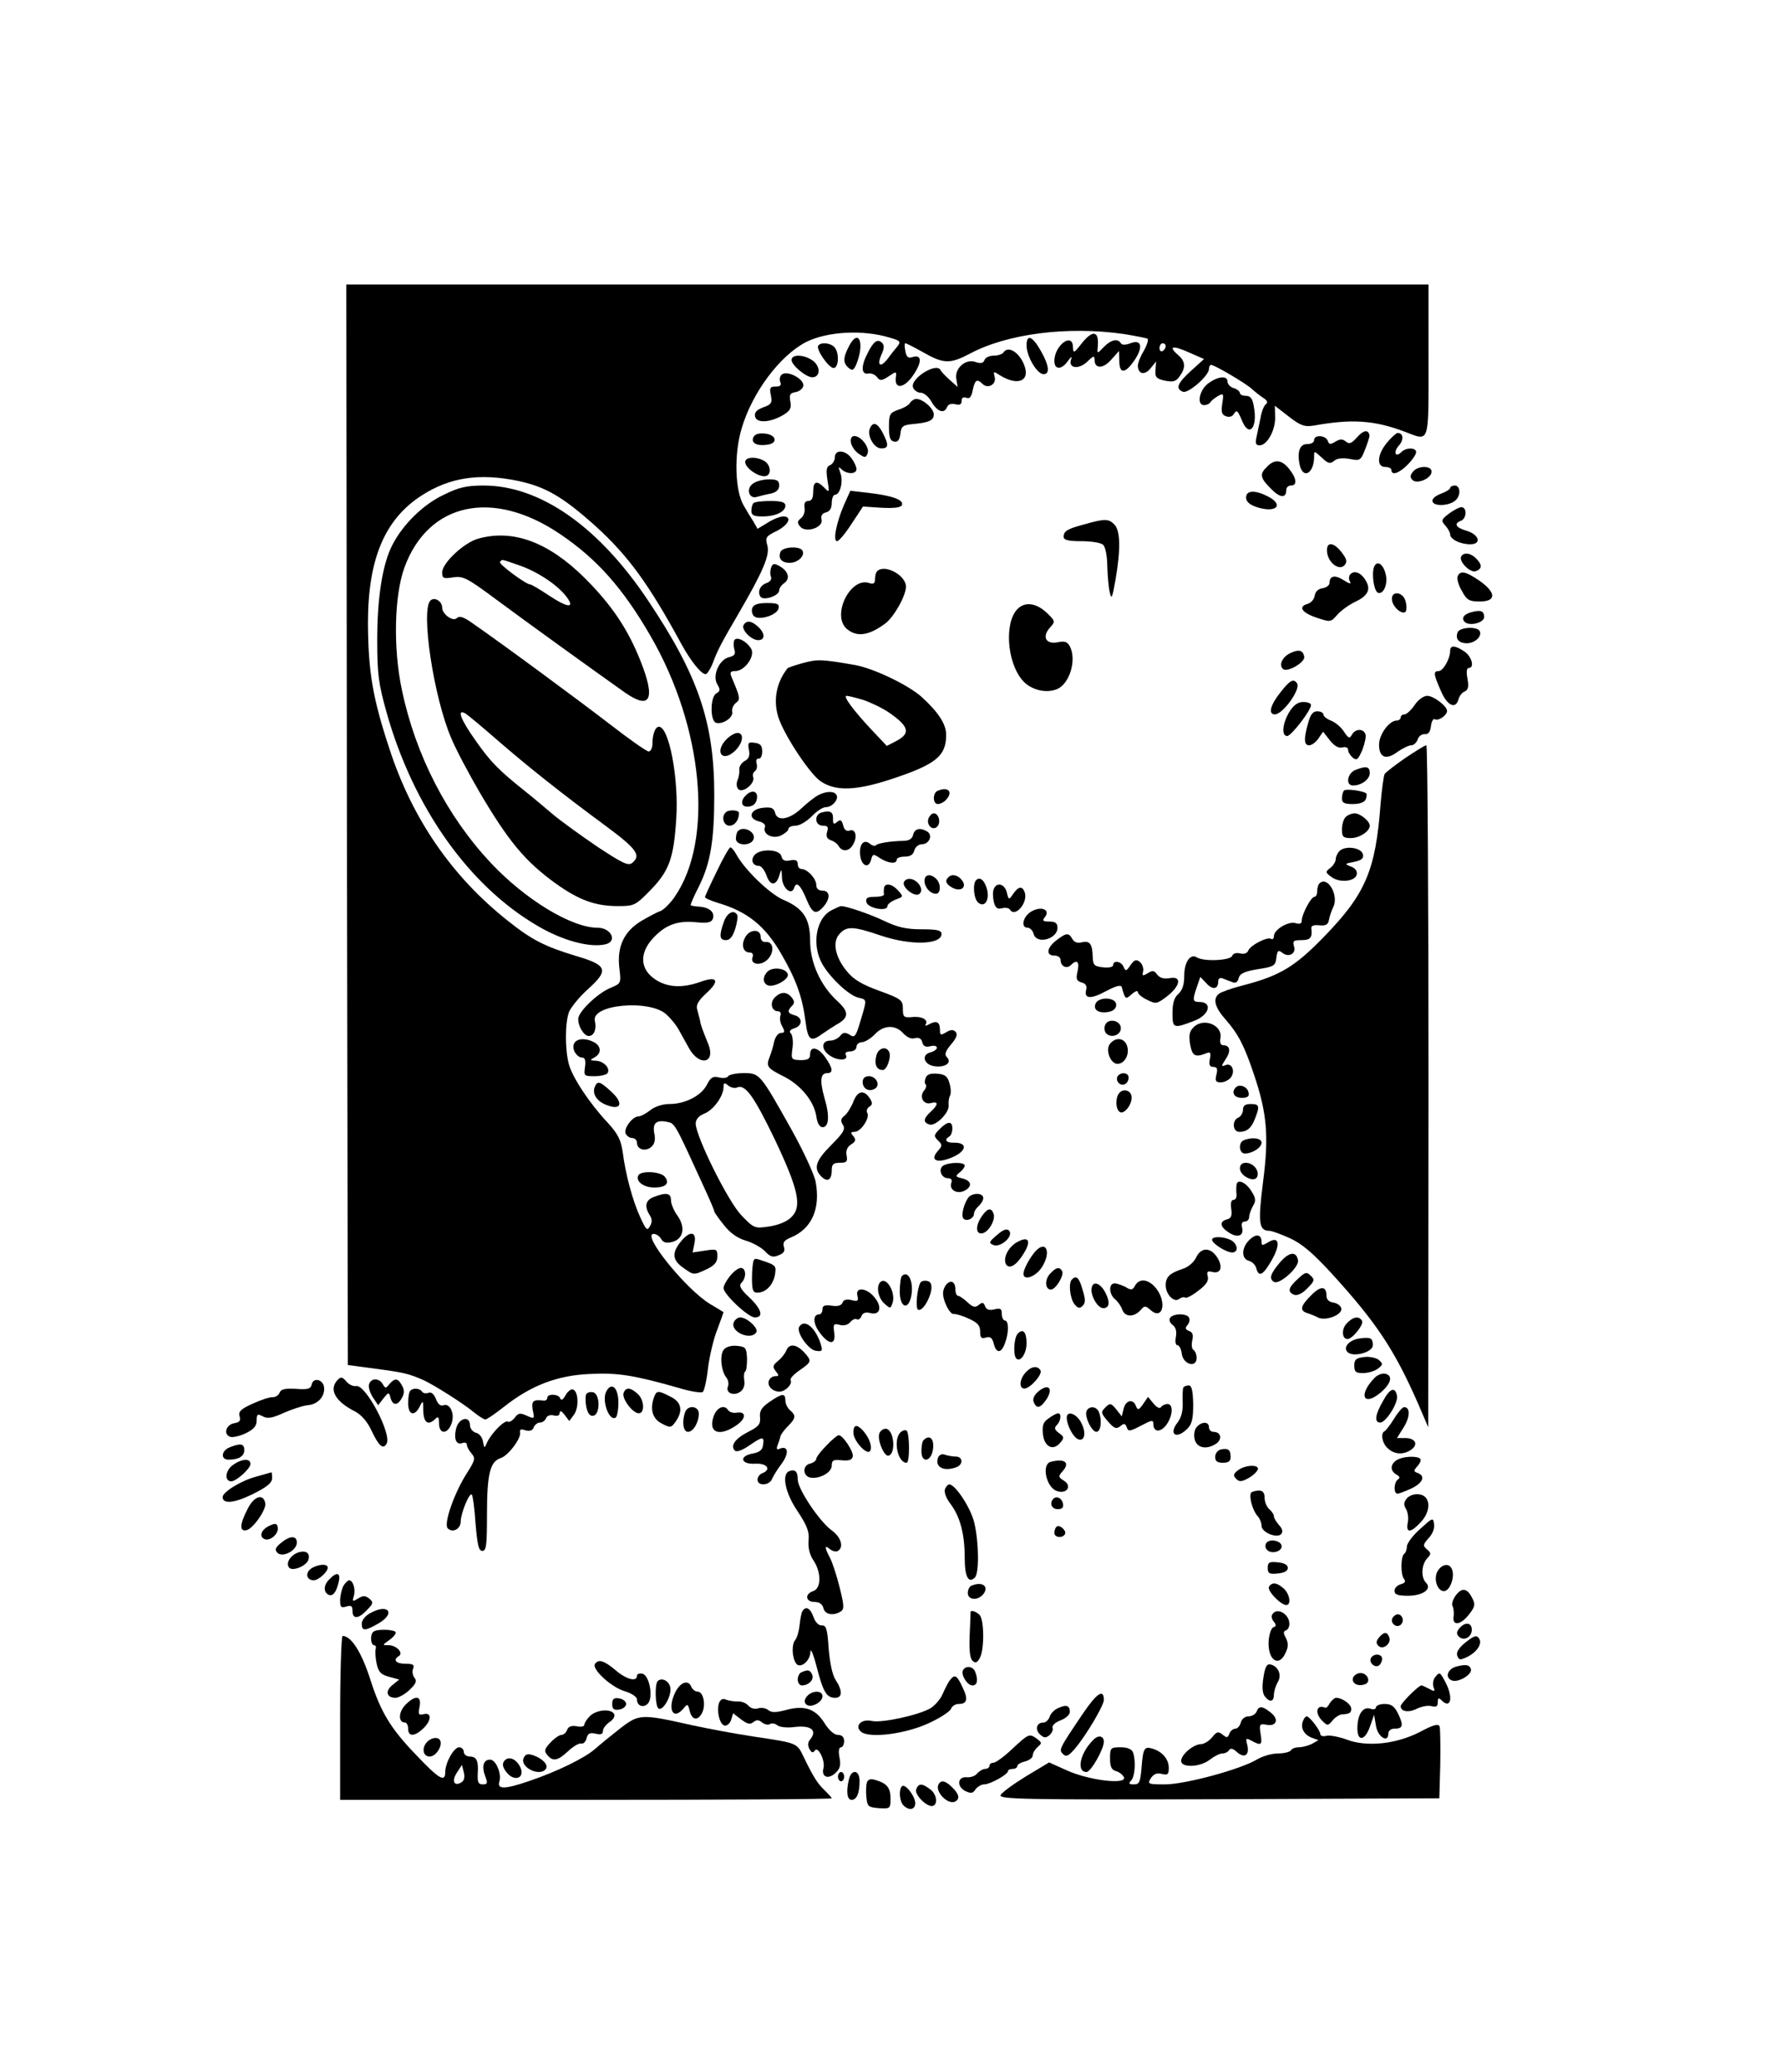 <svg xmlns="http://www.w3.org/2000/svg" version="1.0" width="768" height="893.333" viewBox="0 0 576 670"><path d="m112.2 266.7.3 174.7 9 1.2c9 1.2 10.8 1.6 15.5 3.7 3.3 1.5 12.8 7.5 16.3 10.4 1.6 1.3 3.2 2.3 3.7 2.3.4 0 3.1-1.8 6-4.1 8.6-6.8 17-10.1 27.5-10.6 9.2-.5 14.6.4 29 4.5 3.9 1.2 7.4 1.7 7.8 1.3.5-.5 1.3-4 1.7-7.9.5-3.8 1.8-9.4 3-12.3 1.1-3 2-5.5 2-5.6 0 0-1.9-1.2-4.3-2.6-7.7-4.6-22.4-22.7-18.3-22.7.8 0 1.9.7 2.4 1.6.7 1.2 1.7 1.5 3.6 1 3.6-.9 4.4-4.7 1.7-8.5-1.2-1.6-2.1-3.9-2.1-5 0-2.3-1.5-2.6-5.4-1.1-2.8 1-3.3 3-1.5 5.9.8 1.2.9 2.3.1 3.6-.9 1.6-1.2 1.3-3.1-2.8-2.5-5.4-4.8-14-5.7-21.1-.6-4-1.5-5.9-4.9-9.6-5.9-6.3-11.3-14.5-12.5-18.8-1.3-4.7-1.3-13.3 0-16.9.6-1.5 3.3-4.9 6.1-7.4 6.9-6.2 6.4-7.8-3.9-10.8-9.9-3-14.3-5.2-21.9-11.3-18.1-14.3-31-33-38.4-55.8-5.4-16.4-6.8-24.8-6.9-40.5 0-20.7 5.4-33.6 17.4-41.3 9-5.8 18.6-7.3 31.1-4.7 9 1.9 14.6 5.2 25.3 14.8 10.4 9.5 17 18.5 27.7 38.2 3 5.4 6.3 9.5 7.7 9.5.5 0 1.6-1.7 2.4-3.8 1.5-4 2.8-6.5 8.2-15.7 7.9-13.6 10.2-18.9 9.4-22-.8-2.7-.5-3.1 3-4.8 3.9-2 5.1-4.7 2.1-4.7-1 0-3.3.9-5 2l-3.3 2-1.3-2.3c-.8-1.2-2.2-3.5-3.1-5.1-2.9-4.7-3.3-16.7-.7-25.2 3.4-11.5 12.3-23.4 20.8-27.8 6.8-3.4 18.4-4.1 27.1-1.4 3.5 1 3.7 1.3 2.2 3.1-.6.7-1.9 2.3-2.9 3.7-2.4 3.1-3.6 2.2-2-1.4.9-1.9.9-3 .2-3.7-1.5-1.5-2.8-.5-4.7 3.3-2.2 4.2-2.1 7 .2 6.6.9-.2 2.2.3 2.8 1.1 1 1.3 1.5 1.3 3.8-.2 2.5-1.7 2.6-1.7 2.3.5-.4 3.9 2.9 3.3 5.8-1.1 2.8-4.2 2.6-6.6-.5-5.6-1.3.4-1.9-.1-2.2-2-.3-1.4-.3-2.5 0-2.5s2.9 1.3 5.9 3c6.5 3.7 8.6 3.7 14.9.4 12.1-6.5 31.7-9 49.8-6.4 3.7.6 7.2 1.3 7.7 1.5.4.3-.1 2-1.1 3.8-1.1 1.8-2 4-2 4.9 0 2.8 2.2 3.3 4.1.9l1.8-2.2-.2 2.7c-.2 2.4.3 2.9 3.1 3.5 2.6.5 3.5.3 4.7-1.4 2.1-2.9 1.9-4.9-.6-7-3.2-2.8-1.6-3.1 3.7-.7l4.8 2.1-4.2 3.8c-4.5 4.1-5.1 5.8-2.6 6.8 1.7.6 8.4-5.2 8.4-7.4 0-.7.3-1.3.7-1.3 1.1 0 11.3 6 13.2 7.8 1 .9 2.6 2.2 3.7 2.9 1.3.8 1.5 1.5.8 2-.6.4-1.4 2.4-1.7 4.3-.4 1.9-1 4.7-1.3 6.2-.5 2.2-.3 2.8 1 2.8 2.4 0 5.1-4.9 5-9.1l-.1-3.7 4.5 3.5c3.9 3 5.1 3.4 8.2 2.9 12.3-2.2 19.5-1.7 29.3 2 8.2 3.1 7.7 4.5 7.7-23.1V92H112l.2 174.7zM377 111.9c0 .6-.4 1.3-1 1.6-.5.3-1-.1-1-.9 0-.9.5-1.6 1-1.6.6 0 1 .4 1 .9z"/><path d="M349.7 111.2c-2.4 3.1-2.6 3.1-2.7 1-.1-4.9-6-.5-6 4.5 0 2.9 2.3 3 4.4 0 1-1.4 1.4-1.6 1-.5-1 2.9 2.4 3.4 5.2.8 2-2 2.4-2.1 2.4-.6 0 2.9 2.8 2.9 5.4-.1l2.5-2.8.1 3.2c0 4.3 1.9 4.2 4.9-.2 2.9-4.3 2.3-6.9-1.3-5.5-1.6.6-2.7.6-3.1 0-1-1.7-3.3-1.1-5.5 1.2-2.1 2.2-2.2 2.2-2 .3.6-5.6-1.5-6.1-5.3-1.3zm-75.1.7c-2 3.8-2 5.5-.1 7.1 1.2 1 1.7.7 2.6-1.6 2.6-6.8.5-11.3-2.5-5.5zm57.4-.2c0 3.5 3.4 9.3 5.5 9.3s1.8-2.8-.8-7.4c-2.8-5-4.7-5.7-4.7-1.9zm-67.4.1c-.7 1.2 3.4 7.2 5 7.2 1.7 0 1.9-5.1.2-6.8-1.4-1.4-4.4-1.6-5.2-.4zm59.9 2.2c-.3.5-1.7 1-3.1 1-1.4 0-2.7.6-3 1.4-.4 1.1-1.2 1.2-2.8.7-3.2-1.3-7 2-6.3 5.5l.4 2.5-2.6-2.3c-1.4-1.3-2.7-2.6-2.9-3.1-1.3-2.7-10 2.8-8.9 5.6.4 1 1.5 1.7 2.5 1.7s2.6 1.3 3.5 3c1.9 3.2 4.1 3.9 5 1.6.4-.9 1.4-1.2 2.6-.9 1.5.4 2.1.1 2.1-1.1 0-1 .6-1.3 1.5-1 1.1.5 1.7-.3 2.1-2.5.7-3.3 1.4-3.7 3.1-2 1.8 1.8 4.6.2 4-2.2-.5-1.9-.4-1.9 1.6-.6 5.4 3.4 9.6 2.2 8.2-2.5-1.4-4.6-5.4-7.3-7-4.8zm-68.5 2.4c0 1.7 4.7 5.6 6.7 5.6 2.5 0 2.8-3.2.4-5.2-2.8-2.2-7.1-2.4-7.1-.4zm-3 4.6c-.7.4-1 1.5-.7 2.4.5 1.2.1 1.6-1.5 1.6-1.7 0-2 .4-1.5 2.8s.2 3-2.4 3.9c-2.2.8-3 1.7-2.7 3 .5 2.2 4.8 2 9.1-.5 2.3-1.4 2.7-2.2 2.3-4.4-.4-2.2-.1-2.7 1.7-3 1.2-.2 2.3-1.1 2.5-2 .4-2.1-4.8-5-6.8-3.8zm137.6 3.1c-2.8 2.2-3.6 6.9-1.2 6.9.8 0 1.8-.4 2.1-1 .3-.5 1.5-1.4 2.5-2 1.7-.9 1.8-.7 1.3 2.5-.4 2.7-.2 3.6 1.2 4.1 1 .4 2.1.1 2.5-.7 1-1.5 1.2-1.4 2.8 2.4 2.3 5.3 5 1.8 3.7-4.9-.4-2.5-1.1-3.4-2.5-3.4-1.1 0-2-.4-2-.9s-.9-1.3-2-1.6c-1.1-.3-2-1.3-2-2.1 0-2.1-3.3-1.7-6.4.7zm-96.3 6.2c-.4.7-2.1 1.7-3.8 2.2-2.7 1-3 1.4-3 5.5 0 3.4.4 4.6 1.7 4.8 1.2.2 1.7-.5 2-2.5.2-2.3.8-2.8 3.3-3.1 5.9-.5 7.5-1.2 7.5-3.2 0-1.9-3.5-5-5.7-5-.6 0-1.6.6-2 1.3zm-13 8.3c-.9 2.4 1.4 6.4 3.7 6.4 2.4 0 2.5-1.1.5-5-1.7-3.3-3.2-3.8-4.2-1.4zm157.6 2.8c-1.8 2-2.5 2.3-3.6 1.4-1.1-.9-1.9-.9-3.4 0-1.6 1-2.1 1-2.5-.3-.7-1.8-4.4-2-4.4-.2 0 .8-1 1.3-2.2 1.3-2.5-.1-3.4 2.7-2.4 7 1.2 4.5 4.6 2.3 4.6-2.9 0-2 0-2 2.5.3 2 1.9 2.7 2.1 4 1 .9-.8 2.7-1 5-.6 3.3.7 3.6.5 5-3.1.8-2.1 1.5-4.1 1.4-4.6-.4-1.9-2-1.6-4 .7zm-195.3.1c-.7 1.8 1.2 2.8 4.6 2.3 3.5-.5 2.9-3.2-.8-3.6-2.2-.2-3.3.2-3.8 1.3zm205 1.6c-3.2 3.8-3.5 7.9-.6 7.9 1.1 0 2 .4 2 1 0 1.9 2.6 1 5.3-1.8 1.5-1.5 2.7-3.3 2.7-4 0-1.5-3.2-1.6-4.8 0-1.9 1.9-2.7 0-.8-2.1 1.7-1.9 1.5-4.1-.4-4.1-.4 0-2 1.4-3.4 3.1zm-173.4 0c.2 1.2 1.3 2.8 2.5 3.6 2 1.4 2.3 1.4 2.9-.1.7-1.9-2.1-5.6-4.3-5.6-.9 0-1.3.8-1.1 2.1zm-5.2 4.8c0 1-.7 2.1-1.5 2.5-1.2.4-1.4 1.5-.9 4.8.7 4.1.6 4.2-1 2.5-2.5-2.5-3.6-2.1-3.6 1.3 0 2.1-.5 3-1.6 3-1 0-1.4.7-1.2 2.2.2 1.3-.3 2.8-1.2 3.4-1.2 1-1.2 1.5-.2 2.7 1.9 2.2 7.6.2 6.9-2.3-.3-1.2.2-2 1.4-2.3 1.3-.3 1.9-1.4 1.9-3.1 0-1.4.5-2.6 1-2.6 1.7 0 2.8-4.3 1.8-7-.7-2-.7-2.3.3-1.3 1.7 1.7 4.9 1.7 4.9 0 0-.7-.7-2.3-1.6-3.5-1.9-2.7-5.4-3-5.4-.3zm-29 1.5c0 1.8 3.8 4.6 6.2 4.6 2.4 0 2.3-3.6-.1-5-2.8-1.5-6.1-1.2-6.1.4zm168.8 1.5c-2.5 2.4-2.3 3.6 1.2 7.1 3 3.1 5 3.2 5 .4 0-.8.7-1.4 1.5-1.4 2.1 0 1.9-2.3-.6-5.4-2.4-3-4.7-3.2-7.1-.7zm47.2 1.6c-1 1.2-1 1.9-.2 2.7 1.5 1.5 6.2-.5 6.2-2.7 0-2-4.4-2-6 0zm-213.5 3.9c-2.3 1.6-1.3 5 1.2 4.3 1-.3 3-.8 4.6-1.1 1.8-.4 2.7-1.3 2.7-2.6 0-1.6-.7-2-3.3-2-1.8 0-4.2.6-5.2 1.4zm-100.2 3.7c-6.5 3.1-13 9.5-16.4 16.1-3.2 6.2-4.9 17-4.9 30.7 0 11.1.4 14.1 3 23.4 8.6 30.6 26.5 56 48.7 69 8.2 4.9 17.3 7.3 22.3 6 3.7-1 1.6-5.3-2.7-5.3-8.4 0-23.3-9-34.5-20.9-14.2-15.1-24.4-34.9-28.8-55.9-2.9-13.5-2.5-30.6.8-39.7 7.7-21 28.5-25.5 50.2-10.9 11.9 8 20.4 17.5 29.3 32.9 17.2 29.6 20.6 66.1 7.9 84.5-1.5 2.2-3.6 4.2-4.6 4.6-1 .3-3.8 1.8-6.2 3.2-5.6 3.4-7.9 8.3-7.1 15.2.6 5 .6 5-3 6.5-4.2 1.8-10.3 7.7-10.3 10 0 2.5 1.9 5.5 3.4 5.5 1.7 0 2.6-2.2 2-4.8-1.5-5.4 17.8-7.2 23.2-2.1 1.4 1.3 3 3.3 3.7 4.5.7 1.2 2.2 4 3.5 6.3 3.3 6 8.7 5 6.3-1.2-1.9-4.7-2.5-6.2-2.7-7.7-.2-.8-.6-2.4-.9-3.5-.5-1.5.3-2.9 3-5.4 4.4-4 3.5-5.6-2-3.6-5.9 2.1-10.7 1.8-14.6-.8-4.8-3.2-5.2-8.2-1-13 4-4.5 8-6.1 14.1-5.5 3.7.4 5 .1 5.5-1 .8-2.1-.9-3.7-4.1-4-1.5-.1-2.9-.3-3-.5-.2-.1 1-2.9 2.7-6.2 3.7-7.5 4.9-14.8 4.9-29.5 0-23.4-5.2-38.6-21.4-62.8-16-24-35-37.2-53.2-37.2-5.6 0-8.1.6-13.1 3.1zm325.7-2.3c0 .4-1.4 1.3-3.1 1.9-1.8.7-2.9 1.7-2.6 2.5.5 1.6 5.3 1.4 7.3-.3 1.9-1.5 1.8-4.9-.1-4.9-.8 0-1.5.4-1.5.8zm-196.1 5.6c-2.4 5.6-3.6 11.6-2.2 11.6.6 0 2.7-2.5 4.7-5.6l3.7-5.6 6.1.4c4.2.2 6.2-.1 6.5-.9.6-1.7-3.1-3-10.6-3.9l-6.1-.7-2.1 4.7zm130.1-2.5c0 1.3 1.1 2.3 3.5 3.1 6.2 2 9-.7 3.5-3.5-4.1-2.1-7-2-7 .4zm-159.3 1.8c-.4.3-.7 1.5-.7 2.5 0 1.4.8 1.8 3.6 1.8 4.2 0 7.4-1.5 7.4-3.5 0-1.1-1.3-1.5-4.8-1.5-2.7 0-5.2.3-5.5.7zm224.9 3.4c-2.5 1.9-2.6 2.3-1.2 3.8.9 1 1.6 2.3 1.6 2.9 0 1.6 3.3 3.2 6.5 3.2 3.8 0 2.9-3.2-1.3-4.4-3.4-1-4.1-2.3-1.7-3.2 1.9-.8 2-4.4.1-4.4-.7 0-2.5 1-4 2.1zm-117.7 3.4c-5.7 1.5-6.9 2.2-6.9 4.1 0 1 1.4 1.4 5.8 1.4 3.2 0 6.3.5 7 1.2.7.7 1.3 3.7 1.3 6.7.1 3.1.4 6.9.8 8.6.6 2.6.8 1.9 1.9-4.2 1.7-9.9 1.5-15.8-.4-17.7-1.8-1.9-3.2-1.9-9.5-.1z"/><path d="M154.6 174.2c-4.6 1.3-11.6 7.9-11.6 10.9 0 1.9.4 2.1 3.5 1.6 3.2-.5 4.5.1 13.9 7.1 9.7 7.2 31.2 22.7 41.8 30.2 8.2 5.7 9.9 2.1 4.9-10.4-4.1-10.3-9.3-18-18-26.7-11.7-11.6-23.2-15.9-34.5-12.7zm13 8.5c5.8 1.9 12.4 6.2 15.4 10 3.2 4.1.8 4-5.4-.1-3-2-5.7-3.6-6.1-3.6-1.4 0-10.4-6.7-9.8-7.3.8-.9.1-1 5.9 1zm261.6-4.1c.4 3.5 4 6.1 5.7 4.1.9-1.1.6-2-1-4.1-2.7-3.5-5.1-3.5-4.7 0zm-176.8-.1c-.8 2.1.4 3.5 3 3.5 2.7 0 5.1-2.4 4.1-4-.9-1.5-6.5-1.2-7.1.5zm220.2 1.4c-1 1.5 2.9 5.5 4.7 4.8 2.1-.8 2.1-2.1.1-4.1-1.7-1.8-4-2.1-4.8-.7zm-223.2 3.6c-.3.8-.4 2.2-.1 2.9.4.9-.2 1.7-1.3 2.1-2.1.7-3.1 2.7-2.1 4.4.9 1.5 6.1-.2 6.1-2 0-.7.7-1.7 1.7-2.4 2-1.5 1.2-3.9-1.7-5.5-1.6-.9-2.1-.8-2.6.5zm195-.2c-.9 2.4 0 8 1.3 8.4 1.8.6 3.3-3.1 2.4-6.2-.8-3.2-2.8-4.4-3.7-2.2zm-160.7 1.4c-.4.3-.7 1.5-.7 2.5 0 1.5-.5 1.8-2 1.3-6-1.9-12.1 10.4-7.2 14.8 3.2 2.8 7.1 2.3 12.4-1.6 2.9-2.1 6.8-9.1 6.8-12 0-3.7-6.9-7.4-9.3-5zm152.8 1.3c-.3.5-.3 1.6.2 2.2.4.7-.5.5-2-.5-2.9-1.9-4.7-1.6-4.7.8 0 .7-1 1.5-2.2 1.7-1.5.2-2.4 1.1-2.6 2.4-.2 1.2-1.2 2.4-2.4 2.7-3.1.9-1.7 2.9 3.2 4.5 4.2 1.4 4.4 1.4 6.4-.9 1.2-1.4 3.7-3.2 5.7-4.2 4.5-2.1 5.4-4.2 3.4-7.3-1.6-2.5-3.9-3.1-5-1.4zm34.9.4c-.3.7.3 2.9 1.4 4.7 1.6 3 2.4 3.4 5.8 3.4 5.4 0 5.3-2.9-.1-6.7-4.5-3.1-6.3-3.4-7.1-1.4zm-21.2 7.7c.3 2.3 3.3 4.8 4.4 3.7.3-.4.4-1.9 0-3.3-.8-3.3-4.9-3.6-4.4-.4zm-311 .1c-3.2 3.2 1.1 31.4 6.7 44.4 1.6 3.9 5.8 11.7 9.1 17.4 9.4 16 14.8 22.5 24.6 29.6 7.5 5.4 12.9 7.4 20.2 7.4 5.4 0 5.7-.2 10.7-5.3 5.9-6.1 7.4-10.2 8.2-22.8.9-12.9-2.3-29.9-5.6-29.9-1.2 0-2.1 2.5-2.1 5.6 0 1.3-.6 2.4-1.2 2.4-.7 0-6.5-4.1-12.8-9-9.9-7.6-34.1-25.5-44.8-32.9-2.5-1.7-3.7-2-4.5-1.2-1.2 1.2-4.7-1.3-4.7-3.4 0-2.1-2.5-3.6-3.8-2.3zm21.5 45c9.9 8.6 21.1 17.5 35.5 28.1 9.7 7.2 11.2 9.3 8.3 11.7-1.3 1.1-3.1.2-11.3-5.2-5.3-3.6-11.8-8.3-14.3-10.4-2.5-2.1-6.5-5.5-8.9-7.4-8.9-7.1-11.3-9.6-16.1-16.4-4.9-6.9-6.3-10.5-3.4-8.9.8.5 5.4 4.3 10.2 8.5zm82.6-42.6c-.3.8-.1 2 .5 2.6 1.6 1.6 7.6-.3 8-2.5.3-1.4-.4-1.7-3.8-1.7-2.8 0-4.3.5-4.7 1.6zm85.8.3c-4.3 4.3-3.5 17.1 1.5 23 2.6 3.1 7.4 4.4 11.1 3 4.2-1.6 6.6-9.5 4.3-13.9-.8-1.5-1.7-1.8-4-1.3-3.8.7-5.1-1.8-2.4-4.8 1.7-1.9 1.7-2-.7-4.4-3.5-3.5-7.3-4.1-9.8-1.6zm147.4.9c-2.9.6-4.1 2-2.8 3.3 1.5 1.5 6.3.3 6.3-1.6 0-1.8-1-2.3-3.5-1.7zm-236 4.3c-.9 1.4 2.4 4.9 4.7 4.9 2.3 0 2.3-2.2 0-4.3-2.1-2-3.8-2.2-4.7-.6zm230.9 2.4c-.8 2.1.4 3.5 3 3.5 2.7 0 5.1-2.4 4.1-4-.9-1.5-6.5-1.2-7.1.5zM237.5 207c-.3.6-.3 1.9 0 3 .5 1.5 0 2.1-1.7 2.5-3.3.8-5.5 6.1-3.8 8.8 1 1.7.9 2.2-.3 2.9-2 1-2.1 8.7-.2 9.5 2.1.7 5.7-1.6 5.3-3.5-.2-.9.3-2.2 1.2-2.9 1.5-1.2 1.5-1.5-1.5-8.6-.5-1.3-.2-1.7 1.3-1.7 3 0 6.4-4.7 5.2-7.1-1.4-2.5-4.7-4.2-5.5-2.9zm231.5 3.5c0 2.5-2.3 6.5-3.7 6.5-1.8 0-1.7 1 .7 6.4 2 4.8 4.8 6.1 5.7 2.7.3-1.1 1.2-2.2 2-2.5 1.1-.5 1.4-1.5.9-4.1-.4-2.2-.3-3.5.4-3.5 2 0 1-3.8-1.5-5.4-3-2-4.5-2-4.5-.1zm-51.7.7c-2.5 1.2-3.8 3.7-2.4 5.1 1.3 1.3 7.3-2.1 6.9-4-.4-2.1-1.8-2.4-4.5-1.1zm-157.6 3.2c-2.6.7-4.9 1.5-5 1.7-3.8 4.8-4.8 10.9-2.7 16.6 2.3 6.1 10.2 17.9 13.5 20 4.8 3.2 11.3 3 22.6-.7 14.6-4.8 17.9-7.5 17.9-14.4 0-3.5-2.6-7.4-8-12.3-4.4-3.9-15.7-9.3-21.7-10.3-10.5-1.8-11.8-1.9-16.6-.6zm19.4 11.9c2.4.8 6.2 2.6 8.4 4.1 6.5 4.5 7.1 6.7 2.4 9.2l-3.1 1.6-5-5.3c-5.8-6.2-9.3-10.9-8-10.9.5 0 2.9.6 5.3 1.3zm135-2.4c-3.3 4.1-4 7.1-1.8 7.1 2.6 0 8.4-8.1 7.2-10-1.1-1.7-2.3-1.1-5.4 2.9zm43.4 4.1c-1.1 1.6-2.6 3-3.2 3-.7 0-1.3.4-1.3 1 0 .5-.6 1-1.3 1-2.4 0-5.7 4.5-5.7 7.8 0 4.2 2.3 5.1 6 2.3 1.6-1.1 3.6-2.1 4.4-2.1.8 0 1.7-.8 2.1-1.9.3-1 1.3-1.8 2.3-1.7 1.2.1 1.8-.8 2-2.7.2-1.5.8-2.5 1.3-2.1 1.1.6 3.9-1.3 3.9-2.7 0-1.6-4.4-4.9-6.4-4.9-1.2 0-3 1.3-4.1 3zm-40.5 2.2c-2.3 3.8-2.6 7.8-.7 7.8 1.3 0 7.7-8.3 7.7-10 0-.6-1.1-1-2.5-1-1.8 0-3.1 1-4.5 3.2zm6.1 3.5c-1.5 5.2-1.4 7.3.3 7.3.8 0 2.2-1 3-2.2l1.5-2.2 2.2 2.8c1.4 1.8 2.8 2.6 4 2.3 1.1-.3 1.9 0 1.9.8 0 .7.7 1.8 1.5 2.5 1.3 1 1.7.7 3.1-2.5.8-2.1 1.3-4.4 1-5.1-.7-1.9-3.3-1.8-4.4.2-.7 1.3-1.1 1.2-2.6-1.1-.9-1.4-2.8-3-4.2-3.5-1.3-.5-2.4-1.4-2.4-2 0-.5-.9-1-2-1-1.4 0-2.2 1.1-2.9 3.7zM235 239c-4 4-1.5 7.7 2.6 3.9 2.7-2.5 3.2-5.9.9-5.9-.8 0-2.4.9-3.5 2zm7.2 3.4c.4 1.9 0 3-1.4 3.7-1 .6-1.8 1.8-1.7 2.7.1.9-.1 2.5-.6 3.5-.4 1.1-.3 2.3.3 2.9 1.4 1.4 5.5-1.9 4.8-3.9-.3-.7 0-1.5.5-1.9.6-.3.9-1.5.6-2.5-.3-1 0-1.7.7-1.6.6.1 1.1-.9 1.1-2.3 0-1.9-.6-2.6-2.4-2.8-2.1-.3-2.3-.1-1.9 2.2zm212.3 2.7c-3.3 2.3-6.3 4.6-6.7 5.2-.3.6-.9 4.9-1.3 9.6-1.6 21.5-4.8 29.1-18.2 42.9-9.5 9.8-14.3 12.7-26.2 15.8-3.6.9-7.2 2.2-7.8 2.7-2.2 1.6-1.4 4.5 2.1 8.4 4.1 4.7 6 8.4 9.1 17.6 4.3 12.7 4.9 20.1 3 34.8-1.7 13.4-1.4 15.9 2.1 15.9.7 0 3.7 1.1 6.6 2.4 3.9 1.8 7.4 4.8 13.3 11.2 14.6 16 20.4 24.7 28.1 42.2l3.3 7.7.1-110.3c0-60.6-.3-110.2-.7-110.2-.5 0-3.5 1.9-6.8 4.1zm-16.2 3.9c-2.6 1.1-3.2 5-.7 5 2.7 0 5.4-2 5.4-4 0-2.2-1.2-2.4-4.7-1zm-135 6.7c-1.7.6-1.7 4.3 0 4.3.7 0 1.8-.5 2.5-1.2 2.6-2.6 1-4.6-2.5-3.1z"/><path d="M434.7 255.6c-.4.4-.7 1.6-.7 2.6 0 1.4.8 1.8 3.5 1.8 2.3 0 3.8-.6 4.2-1.5.3-.9.4-1.7.2-1.9-.9-.9-6.6-1.6-7.2-1zm-193.5 1.6c-2 2-1.4 4 1.1 3.6 1.4-.2 2.3-1.1 2.5-2.6.4-2.4-1.6-3-3.6-1zm23.3 0c-1.1.6-3.4 2.4-5.2 4.1-3.9 3.7-7.9 4.4-8.6 1.6-.4-1.6-1.2-2-3.9-1.7-4.1.4-5.2 3.4-1.4 4.4 1.4.3 2.3 1.1 2 1.8-.9 2.3 2.4 4 5.1 2.8 1.4-.7 2.5-1.6 2.5-2.2 0-.5 1-1 2.3-1 1.3 0 3.6-1.4 5.2-3 1.6-1.7 3.6-3 4.6-3 2.1 0 4.3-2.6 3.4-4-.8-1.3-3.4-1.2-6 .2zm-29.8 5.5c-1.5 1.4-.7 4.3 1.2 4.3 1.7 0 3.1-1.8 3.1-4.1 0-1-3.3-1.2-4.3-.2z"/><path d="M265.8 262.7c-2.6.7-2.3 4.3.3 4.3 1.6 0 1.9.4 1.4 2-.4 1.4-.1 2.2 1.2 2.7 1 .3 2.2 1.2 2.6 2 1.2 1.9 3.5 1.6 4.7-.8 1.4-2.5.6-5.1-1.3-4.3-.9.3-1.7-.3-2-1.7-.5-1.8-.9-2-2-1.1-1.1.9-1.3.7-1.3-1 .1-2.3-.9-2.8-3.6-2.1zm34.5 1.9c-.8 2.1 1.3 4.2 2.8 2.7 1.3-1.3.5-4.3-1.1-4.3-.6 0-1.3.7-1.7 1.6zm134.9-.4c-.7.7-1.2 2.5-1.2 4 0 2.4.4 2.8 2.9 2.8 2.8 0 6.1-2.2 6.1-4 0-1.5-3.1-4-4.9-4-.9 0-2.2.5-2.9 1.2zm-196.5 4.5c-.4.3-.7 1.5-.7 2.5 0 2.3 4.8 2.5 5.7.2.9-2.3-3.2-4.5-5-2.7zm56.6 1.3c-.3 1.3-1.4 1.9-3.2 1.9-4.1.1-8 .7-8.8 1.4-.3.4-1.2.2-2-.5-2-1.6-3.5.3-3.1 3.8.4 3.4 2.7 4.4 3.5 1.5.5-2 .7-2.1 2.9-.6 2.7 1.7 5.4 2 5.4.5 0-.6 1.2-1 2.6-1 1.7 0 2.8-.6 3.1-2 .3-1.1 1.4-2 2.4-2 2.4 0 3.7-2.9 1.8-4.1-2.3-1.4-4.1-1-4.6 1.1zm-63.5 11.8c-2.1 4.3-3.8 8-3.8 8.3 0 .3 1.9 1.2 4.3 1.9 9.4 2.8 15.1 7.3 20.4 16.5 4.8 8.3 6.8 13.9 7.8 21.7.8 6.3 1.7 6.9 5.6 4 1.3-.9 3.3-2.2 4.3-2.8 4.2-2.3 4.3-4.1.5-7.6-5.5-5-8.9-12.5-8.9-19.6 0-7.2-2.2-10.5-8.8-13.3-4.3-1.9-12.3-9.6-15-14.5-.7-1.3-1.6-2.4-2-2.4-.4.1-2.4 3.6-4.4 7.8zm201.4-6.6c-.6.6-1.2 1.8-1.2 2.6s-.8 2.1-1.7 2.8c-1.7 1.3-1.7 1.5.2 2.9 2.6 2.1 7.9 1.6 8.3-.8.2-1-.5-2-1.9-2.5-2.1-.8-2.1-.9 1-1.5 2.4-.5 3.2-1.1 2.9-2.4-.4-2.2-5.7-3-7.6-1.1z"/><path d="M244 276.5c-1.3 1.6-.6 3.5 1.5 3.5.7 0 1.8 1.4 2.4 3.1 1.2 3.5 3.2 3.4 4.2-.2.6-2.1.7-2 .8.9.1 3.3 3 5.9 3.9 3.4.7-2.3 2-1.2 3.9 3.3 2 4.9 3.1 5.5 5.6 2.7 2.3-2.6 2.2-5.2-.3-5.2-1.3 0-2-.7-2-1.8 0-2.1-2.9-5.2-4.8-5.2-.7 0-1.2-.7-1.2-1.6 0-1.2-.7-1.5-2.4-1.2-1.8.4-2.6 0-2.9-1.4-.6-2.2-6.8-2.5-8.7-.3zm55 8.3c0 2.1 1.8 4.2 3.7 4.2 1.6 0 1.7-3.2.1-4.8-1.8-1.8-3.8-1.5-3.8.6zm7.7-1.1c-1.2 1.1-.8 2.2 1.4 3.4 2.8 1.4 4.8-.3 2.9-2.6-1.3-1.6-3.2-2-4.3-.8zm-14.3 1.4c-1 1.7 3.6 5.3 5 3.9.7-.7.7-1.6 0-2.8-1.4-2.1-4-2.7-5-1.1zm23.3-.5c-1.2 1.2-.8 6.1.7 7.3 2.1 1.7 3.7-.9 2.8-4.4-.8-2.9-2.3-4.1-3.5-2.9zm111 1.1c-.4.3-.7 1.5-.7 2.5s-.4 1.8-.9 1.8c-1.1 0-4.1 5.7-4.1 7.7 0 1-.6 1.2-2 .8-2.3-.7-7 2.1-7 4.2 0 .8-.4 1.2-.9.9-1.2-.8-6.8 2.1-7.4 3.8-.4.9-1.4 1.2-2.6.9-1.3-.3-2.3 0-2.6.8-.6 1.5-9.1 1.9-11.4.5-2.1-1.4-4.1 1.5-4.1 5.9 0 2.9-.6 4.7-1.9 5.9-1.4 1.2-1.9 3.1-1.9 6.3 0 4.8.3 5 7 2.4 4.9-1.8 6.1-6.1 1.7-6.1-2.2 0-2.3-.6-.8-4.9l1.1-3.2 2 2.1c2 2.2 3.8 1.9 3.8-.7 0-.9.6-1.3 1.5-.9.8.3 2.2.9 3.1 1.2 1 .4 1.7 0 2-1.3.4-1.5 1.9-2.2 6.2-2.9 5.2-.8 5.7-1.1 6-3.7.3-2.3.6-2.6 1.8-1.7 2.1 1.8 4.7.4 3.9-2-.5-1.7-.2-2 2.4-2 2.9 0 3.6-.8 3.2-3.8-.1-.8.7-1.2 2.6-1 2.1.2 2.8-.2 3.1-1.7.2-1.1.8-3 1.4-4.2 1.9-3.8-1.9-10.3-4.5-7.6zm-140.8 1.5c-.1.7-.1 1.6 0 2 0 .5-1.3.8-3 .8-2.4 0-3 .4-2.7 1.7.4 2 6.8 3.2 6.8 1.3 0-.6 1.2-1.5 2.6-2.1 2.6-.9 2.6-1 .9-2.9-2-2.3-4.4-2.6-4.6-.8zm35.5.3c-.4.8-.3 2.7 0 4.1.5 2 1.2 2.5 2.6 2.1 1.1-.3 2.3-.1 2.6.4 1.7 2.8 6-2.3 4.8-5.6-.8-2.1-2-1.9-3.7.5-1.4 2.1-1.5 2.1-2.1-.5-.7-2.7-3.3-3.4-4.2-1zm-52.4 6.8c-5.2 2.6-6.6 11.5-2.9 17.7 2.7 4.5 8.5 9.9 11.5 10.6 2.9.7 2.8.4.7 7.5-1.5 5.1-1.9 5.6-3.5 4.5-1.5-.9-2.2-.8-3.1.4-.7.8-2.1 1.5-3.2 1.5-3 0-3 3 0 4.9 2.7 1.8 6.2 1.5 5-.4-.3-.5.3-1 1.4-1 1.2 0 2.1-.7 2.1-1.5s.8-1.5 1.8-1.5c.9 0 2.8-1.2 4.1-2.5 2.8-3.1 6.7-3.2 9.2-.4 1.2 1.3 2.6 2 3.8 1.6 1.3-.3 2.1.1 2.4 1.4.3 1.2 1.1 1.6 2.6 1.2 1.2-.3 2.1-.1 2.1.5 0 .5-.9 1.2-2.1 1.5-3.1.8-2.1 4.1 1.5 4.5 3.4.4 5.6-1.2 3.8-3-.8-.8-.5-1.8 1.4-4.1 1.8-2.1 2.2-3.3 1.4-4.1-.7-.7-1.6-.7-3 .2-1.7 1-2 1-2-.6 0-2.7-1-3.3-3.3-2.1-1.3.7-1.7.7-1.3.1.9-1.5-1.4-2.7-4.6-2.3-2.5.2-2.8-.1-2.8-2.7 0-2.8-.5-3.2-7.6-5.8-5.5-2-8.3-3.6-10.5-6.3-3.8-4.6-4.8-9.5-2.4-12.1 2.3-2.6 4.5-2.5 13.3.5 9.7 3.3 19.7 3 19.7-.5 0-1.2-1.5-1.5-6.5-1.5s-7.8-.7-12-2.7c-4.6-2.2-12.2-4.8-14-4.8-.3 0-1.6.6-3 1.3zm64.8.3c-2.9 1.5-3.9 5.4-1.4 5.4.7 0 1.6.9 1.9 2 .9 3.5 7.7 1.7 7.7-2 0-1.5-.7-2-2.6-2-2.1 0-2.4-.3-1.5-1.4 1.9-2.3-.9-3.7-4.1-2zm-99.7 3.5c-1.6 4.5-1.4 5.9.7 5.9 1.3 0 2.2-1.2 3-3.7.6-2 .9-4 .6-4.5-1.1-1.8-3.3-.6-4.3 2.3zm6.9 5c-1.4 2.5-.6 4.9 1.4 4.9 1 0 1.3.6 1 1.5-.9 2.3 2.4 3 4.7.9 2.4-2.2 2.2-6-.4-5.8-1 .1-1.7-.5-1.7-1.7 0-2.6-3.6-2.5-5 .2z"/><path d="M341.6 304.1c-3.1 2.4-3.4 4.9-.6 4.9 1.1 0 2 .6 2 1.4 0 2.1 2 3 3.3 1.7 2-2 2.9-1.2 2.2 2-.6 2.5-.3 3.1 1.3 3.6 1.3.3 1.8 1.1 1.5 2.3-.8 3 1.4 3.2 6.4.5 3.4-1.8 4.9-2.1 5.1-1.3 1.1 4 1.2 4.1 3.2 2.3 1.1-1 2-1.3 2-.7 0 .6 1.3 1.7 3 2.5 2.8 1.4 3.1 1.4 6.4-1.1 4.4-3.4 4.9-6.7.9-5.9-1.8.3-3.1 0-4-1.1-1-1.4-1.5-1.5-3.1-.5-1.7 1-1.9.9-1.5-.6.2-.9-.2-2.3-1-3-1.2-1-1.8-.8-3.1 1-1.3 2-1.6 2-2.2.6-.7-1.9-3.4-2.3-3.4-.6 0 .6-1.4.9-3.2.7-2.9-.3-3.3-.7-3.4-3.4-.1-4.2-1-5.3-3.5-4.7-1.4.4-2.5 0-3.1-1.1-1.2-2.1-2-2-5.2.5zm-93.4 10.1c-1.5 1.5-1.6 3.5-.1 4.3 1.7 1.1 7-1.6 6.7-3.4-.4-2-4.9-2.6-6.6-.9zm2.4 8.3c-1.7 1.7-1.1 4.5 1 4.5.7 0 1.1.6.8 1.4-.3.8-.1 2.4.6 3.5.9 1.7.8 2.1-.4 2.1-.9 0-1.8 1.2-2.2 2.7-.3 1.6-1 3.8-1.5 5.1-1.2 3-.8 3.6 4.6 6.3 5.4 2.7 9.7 7.9 10.5 12.8.3 2.3 1.1 3.6 2 3.6 2.1 0 2.4-3.7.6-9.6-1.5-5.5-1.3-7.9 1-7.9 2 0 1.7-1.7-.7-5.1-2.3-3.3-4.9-3.8-4.9-1 0 1.5-.7 1.9-3.1 1.9-3-.1-3.1-.2-2.6-3.9.3-2 0-4.2-.5-4.7-.7-.7-.3-1.2 1.1-1.7 2.7-.8 2.7-3.5.1-4.2-2.3-.6-2.5-1.4-.8-3.1.8-.8.8-1.5-.2-2.7-1.6-1.9-3.4-1.9-5.4 0z"/><path d="M354.3 324.6c-.8 2 1.1 3.2 4.3 2.6 1.5-.3 2.4-1.1 2.4-2.3 0-2.5-5.8-2.7-6.7-.3zm3.1 6.9c-.4.9-.2 2.1.4 2.7 1.6 1.6 4.7.5 4.7-1.7 0-2.6-4.2-3.4-5.1-1zm28.8.5c-1.5 1.4-1.8 2.6-1.3 5.7.7 3.8 1.6 4.3 5.2 2.9 1.3-.6 1.6-.2 1.2 1.8-.4 1.9-.1 2.6 1.1 2.6 1.2 0 1.5.6 1 2.5-.5 2-.2 2.5 1.4 2.5 1.1 0 2.5-.7 3.2-1.5 1.6-2 .5-4.9-1.6-4.1-1.5.6-1.5.4 0-1.9 1.8-2.7 1.4-4.5-.8-4.5-.8 0-1.2-.9-.9-2.3.8-4.1-5.2-6.7-8.5-3.7zm-200.6 5.6c-.7 1.8 1 4.4 2.8 4.4.8 0 1.1 1.1.8 3-.4 2.9-.3 3 3.1 3 2 0 3.9-.5 4.2-1 1-1.6-1.4-4-3.9-4-1.9-.1-1.9-.2-.3-1.1 2.3-1.3 2.2-3.6-.2-4.9-2.9-1.5-5.8-1.2-6.5.6zm173.4-.1c-1.6 1.9.1 6.5 2.4 6.5 2.2 0 3.9-2.8 3.2-5.5-.7-2.8-3.6-3.4-5.6-1zm-75.6 3.9c-.7 2.8.1 4.6 2.1 4.6 1.4 0 2.9-4.5 2-6-1.1-1.9-3.5-1-4.1 1.4zm-47.9 6.6c-.3.6-1.7.7-3 .4-1.9-.5-2.7 0-3.9 2.4-1.8 3.5-7 6.2-12.1 6.2-2.2 0-4.7.8-6.2 2-1.4 1.1-3.1 2-3.8 2-1.9 0-4.8 3.8-4.2 5.5.4.8 1.3 1.5 2.2 1.5.8 0 1.5.7 1.5 1.5 0 2.2 2.7 3 4.6 1.4 1-.8 1.4-2.2 1.1-3.9-.8-3.6.3-4.9 3.7-4.3 3 .6 2.4-.4 12.7 22.1 1.6 3.5 2.9 6.5 2.9 6.9 0 .3 1.4 2.3 3.1 4.4 2 2.6 4.4 4.3 7.2 5.1 2.3.7 5.1 2.3 6.2 3.5 1.6 1.7 2.5 2 4.3 1.2 1.7-.6 2.2-1.4 1.7-2.8-.4-1.4.2-2.1 2.4-3 6.6-2.8 9.5-9.2 7.9-17.9-.4-2.3-3.9-9.9-7.8-16.9-10.2-18.2-10.3-18.3-15.5-18.3-2.4 0-4.7.5-5 1zm3 3.6c2.6-1 5.4 3 12.2 17.1 7.6 16.1 8.8 21.6 5.1 25-1.4 1.4-4.3 2.5-7.1 2.9-4.6.7-4.9.6-9-3.7-4.3-4.5-14.7-25.5-14.7-29.6 0-1.3 1-2.5 2.8-3.2 3-1.2 6.2-5.7 6.2-8.6 0-1.4.3-1.5 1.5-.5.8.7 2.2 1 3 .6zm60.9-3.1c-.4.9-.4 1.9 0 2.2.3.3.1 1.2-.5 1.9-1.7 2-.3 4.7 2.1 4.1 2.6-.7 2.5.5 0 2.8-2.4 2.2-2.5 3.4-.5 4.1 2 .8 6.7-3.9 6.3-6.3-.1-1 .1-2.3.4-2.9.4-.6.4-2.4-.1-4-.6-2.3-1.4-3-3.9-3.2-2.2-.2-3.4.2-3.8 1.3zm62-.4c-.3.6-.2 1.5.4 2.1 1.3 1.3 3.2.2 3.2-1.8 0-1.6-2.6-1.9-3.6-.3zm-82.4 1.8c0 2.2 2.1 3.3 4 2.1 1.8-1.1.4-4-2-4-1.3 0-2 .7-2 1.9zm-86.7 1.7c-.8 2.3.9 4.7 4.1 5.8 4.5 1.7 5.3-.7 1.4-4.3-3.8-3.5-4.6-3.8-5.5-1.5zm207.4 0c-1.6 1.6-.6 3.4 1.9 3.4 1.9 0 2.5-.5 2.2-1.7-.3-1.9-2.9-2.9-4.1-1.7zm-37.6 1.7c-1.4 1.4-1.4 5.4.1 6.3 1.3.8 3.8-2.2 3.8-4.7 0-2.1-2.4-3.1-3.9-1.6zm-86.1 2.9c-.7 1.8-2 3.9-2.9 4.6-1.2.9-1.3 1.7-.5 2.9.9 1.4.2 2.6-3.8 6.6-5 5-5.8 7.5-3.2 10.1 2 2 3.4 1.2 3.4-2 0-1.9.5-2.4 2.6-2.4 2.2 0 2.6-.4 2.2-2.4-.3-1.5.2-2.7 1.4-3.5 1.6-1 1.7-1.5.8-2.7-1-1.1-.9-1.4.4-1.4 2 0 5-4.5 4.1-6.1-.4-.6-.1-1.5.6-2 1.1-.6 1.1-1.3.3-2.6-1.9-3-4-2.7-5.4.9zm126 2.7c0 1-.7 2.1-1.5 2.5-2.1.8-1.9 4.6.3 4.6 2.5 0 3.9-1.2 5.1-4.3 1.6-4.1 1.4-4.7-1.4-4.7-1.8 0-2.5.5-2.5 1.9zm-98.1 6.2c-1.9 1.9-2 2.3-.5 3.7 1.4 1.4 1.4 1.7-.1 3.4-2.7 3-.3 4.1 4.5 2.1 4.8-2 5.3-4.8.9-4.8-2.7.1-3.5-.9-1.7-2 .6-.3 1-1.5 1-2.6 0-2.5-1.5-2.4-4.1.2zm98.4 3.6c-1.9.7-1.6 4.3.3 4.3 2.4 0 5.4-1.9 5.4-3.5 0-1.5-3.1-1.9-5.7-.8zm-97.2 8.2c-1.8 1.1-.7 4.1 1.5 4.1 1 0 1.4.5 1.1 1.4-.9 2.3 1.8 3.9 4.3 2.6 2.6-1.4 2.2-3.3-1-4-2-.5-2.1-.7-.6-1.9.9-.7 1.6-1.7 1.6-2.2 0-1.2-5.1-1.1-6.9 0zm95.9.9c0 2.5 4.8 4.8 5.6 2.7.8-2-1.3-4.5-3.7-4.5-1.2 0-1.9.7-1.9 1.8zM206.5 380c-1.1 1.9 1.6 4 5.1 4 3.8 0 5.1-1.4 3.4-3.5-1.4-1.7-7.6-2-8.5-.5zm193.4 3.2c-.1.7-.1 2.1 0 3 .1 1-.3 1.8-1 1.8s-1 1.1-.7 2.9c.3 2.2 0 3.1-1.4 3.4-2.5.7-2.3 2.4.7 4.3 2.8 1.8 4.9 1 4.2-1.7-.3-1.2 0-1.9.9-1.9.8 0 1.4-.7 1.4-1.5s.6-2.4 1.2-3.5c1-1.6 1-2.5-.4-4.7-1.8-3-4.7-4.3-4.9-2.1zm-86.7 4c-1.4 1.9-2.4 5.6-1.7 6.7.8 1.3 3.5.2 3.5-1.4 0-.7.7-1.8 1.5-2.5s1.5-1.9 1.5-2.6c0-1.7-3.4-1.8-4.8-.2zm4.4 6c-2.2 3.1-2.1 6 .1 5.6 2.1-.4 4.4-4.5 3.6-6.4-.7-2-2-1.7-3.7.8zm4.8 6.2c-2.6 2.2-2.7 2.5-1.1 3.2 2.4.9 6.7-3 5-4.7-.7-.7-1.9-.3-3.9 1.5zm-102.3 2.2c-2.9 3.6-2.6 5.9.8 8.3 3.5 2.5 3.4 2.5 7.7.5 2.5-1.2 3.4-2.3 3.4-4.1 0-2.4-.2-2.5-4-1.9l-4 .6.6-3c.8-3.9-1.6-4.1-4.5-.4zM404 401c-2.5 2.5-2.6 6-.1 6.7 1.1.3 2.1 1.3 2.4 2.4.8 3.1 2.3 2.2 5.1-2.8 2.9-5.2 2.2-7.8-1.4-5.5-1.7 1-2 1-2-.2 0-2.5-1.8-2.8-4-.6zm-75.3.8c-2.8 1.7-4.4 5.2-3.3 7.1 1.1 1.6 3.4.2 5.7-3.6 2.6-4.2 1.5-5.8-2.4-3.5zm63.3-.9c0 1.2 4.6 4.1 6.5 4.1 2.1 0 1.9-2.7-.4-4-2.4-1.2-6.1-1.3-6.1-.1zm-57.2 3.8c-1.9 2.2-3.8 5.8-3.8 7.2 0 2.4 4.1.9 6-2.2 3.1-4.9 1.3-8.9-2.2-5zm52 2c-.7 1.5-2.6 3.1-4.3 3.6-4.2 1.4-5.5 2.6-5.5 5.3 0 3 2.8 5.8 4.4 4.4.7-.5 1.6-.7 1.9-.4.3.3 2.2-.6 4.2-2.2 2.6-1.9 3.5-3.3 3.1-4.7-.4-1.5-.1-1.8 1.5-1.4 2.8.7 3.5-1.7 1.5-4.8-2.2-3.3-5.2-3.2-6.8.2zm27 1.7c-3 3.6-3.4 5.1-1.8 6.1 1.7 1.1 8.1-4.6 7.8-6.9-.5-3.2-3-2.8-6 .8zm-170.1-.7c-.2.5-.5 2.9-.5 5.5 0 3.9.3 4.8 1.7 4.8 2.7 0 5-2.3 5.7-5.6.5-2.9.3-3.2-2.7-4.3-3.8-1.3-3.7-1.3-4.2-.4z"/><path d="M236.1 412.6c-1.2 1.5-2.1 3.2-2.1 3.9 0 2 8 9.5 10.1 9.5 3 0 2.2-2.7-1.8-6.5-2.9-2.7-3.4-3.8-2.5-4.7 1.7-1.7 1.5-4.8-.2-4.8-.8 0-2.4 1.2-3.5 2.6zm103.4-.6c-1.7 1.9-1.5 5 .4 5 1.5 0 4.4-4.7 3.6-6-.9-1.5-2-1.2-4 1zm80.2 1.6c-3.1 2.8-3.4 4.2-1.1 5.1 1 .3 2.6-.4 4.2-2.1 2.3-2.3 2.5-2.8 1.1-4.1-1.3-1.3-1.8-1.2-4.2 1.1zm-128-1c-.4.4-.7 2.7-.7 5.1 0 4.8 2.5 6.2 3.6 1.9 1.1-4.6-.7-9.1-2.9-7zm55 1.1c-1.2 1.1-.7 5.9.7 7.9 1.2 1.5 1.7 1.6 2.7.7 1-1 1-2.1 0-5.3-1.1-3.9-2-4.7-3.4-3.3zm-62 .9c-1.4 1.4-.7 5.1 1.3 6.9 1.9 1.7 2 1.7 2.6 0 1.3-3.3-1.9-8.9-3.9-6.9zm13 .1c-1.1 2-1.7 8.2-.8 8.8 1.3.7 3.8-3.2 4.3-6.5.2-1.7-.2-2.6-1.4-2.8-.9-.2-1.8.1-2.1.5zm8.5.5c-.7.7-1.2 2-1.2 3 0 2.6 2.2 6.8 3.4 6.7.6-.1 2.8.5 4.9 1.5 2.9 1.3 3.7 2.2 3.7 4.2s.4 2.4 1.9 1.9c1.4-.4 2 .1 2.5 2 .8 3.2 2.4 3.2 3.6-.1 1.3-3.3 1.3-7.4 0-7.4-.5 0-1-.9-1-2.1 0-1.7-.4-2-2.4-1.5-1.7.4-2.6.1-3-1-.5-1.3-.9-1.4-2.1-.4-1.1.9-1.9.7-3.6-.9-1.3-1.2-2.6-2.1-3.1-2.1-.4 0-.8-.9-.8-1.9 0-2.5-1.3-3.4-2.8-1.9zm60.9.5c-.8 1.5-1.3 1.6-3 .5-1.2-.6-2.8-1.2-3.6-1.2-2 0-1.9 3.4.1 5.1.9.7 2 2.3 2.4 3.5 1 2.5 4 2.3 6.1-.2 1-1.2 1.4-1.2 3 .2 3.9 3.5 5.4-2.4 1.8-7-2.4-3-5.4-3.4-6.8-.9zm-14.1 1.5c.1 2.6 2.2 5.8 3.8 5.8 2 0 2.3-1.9.7-5-1.8-3.5-4.5-4-4.5-.8zm71 1.7c-3.4 3.4-3.8 4.9-1.2 5.7.9.3 2.5.9 3.4 1.4 2.4 1.3 8-.8 7.6-2.9-.2-.9-1.3-1.7-2.6-1.9-1.4-.2-2.2-1-2.2-2.2 0-3.2-1.9-3.3-5-.1zm-146.7.1c.4 1.7.1 1.9-1.9 1.4-1.6-.4-2.6-.1-2.9.8-.4 1-1.6 1.3-3.5 1-2.3-.3-3 0-3 1.2 0 .9-.5 1.6-1 1.6-2.2 0-2.1 3 .1 5.9 3 4.1 5.3 4.1 4.7 0-.4-2.7-.2-3 1.7-2.5 1.4.4 2.8 0 3.5-.9.7-.8 1.6-1.2 2.1-.9.5.3 1.2-.2 1.5-1 .4-1.1 1.4-1.4 2.9-1 3.1.8 3.9-1.9 1.4-5-2.5-3.2-6.4-3.6-5.6-.6zm101.1 7.2c-.4.6 0 1.6.8 2.2 1.1.8 1.4 2.1 1.1 3.9-.3 1.5-.1 2.7.5 2.7s1.2 1.2 1.4 2.7c.4 3.5 4.8 4.8 4.8 1.4 0-1.1-.5-2.3-1-2.6-.6-.3-.7-1.7-.4-3.1.4-1.7.1-2.6-1-3-1.3-.5-1.4-1-.5-2 .6-.7.8-1.8.4-2.4-.8-1.4-5.2-1.3-6.1.2zm-141.1 1.4c-1.2 3.1 5.6 6 7.3 3.2.8-1.3-3-4.8-5.2-4.8-.8 0-1.7.7-2.1 1.6zm198.2.4c-1.7 1.8-1.5 5 .3 5 1.6 0 5.4-4.8 4.7-5.9-1-1.7-3-1.3-5 .9zm-177 1c-1.1 1.7 2.9 7.5 5.4 7.8 2 .3 2.2 0 1.6-2-1.7-5.5-5.3-8.5-7-5.8zm70.7 2.2c-1.3 1.3-1.6 7-.5 8.1 1.3 1.3 3.3-1.6 3.3-4.9 0-3.7-1.1-4.9-2.8-3.2zm110.6 1.6c-3.3.4-5.6 2.8-4 4.4 1.8 1.8 8.2.1 8.2-2.2 0-2.3-.7-2.7-4.2-2.2zm-205.7 3.6c-1.4 1.6-.9 7 .8 9 .6.8.9 2.1.5 3-.8 2.1 2.1 3.2 4.2 1.5.9-.7 1.4-2.2 1.1-3.6-.2-1.3-.1-2.5.3-2.8.4-.2.6-2.1.6-4.2-.2-3.5-.4-3.8-3.2-4.1-1.8-.2-3.6.3-4.3 1.2zm20.2.3c-.4 1-1.6 2.5-2.7 3.4-1.7 1.4-1.8 1.9-.7 3.3s1.1 1.6-.2 1.6c-.8 0-1.7.6-2 1.4-.7 1.7 1.1 3.6 3.4 3.6 1.9 0 4.3-2.5 3.6-3.7-.3-.5 1-1.9 2.9-3.2 4-2.8 4-3 1.4-5.9-2.5-2.6-4.8-2.8-5.7-.5zm187 2.1c-2.7.3-3.3.8-3.3 2.8 0 2 .5 2.4 2.8 2.4 1.6 0 3.7-.6 4.8-1.4 1.7-1.3 1.7-1.6.4-2.8-.8-.7-3-1.2-4.7-1zm-109.6 5c-2 2.2-2.2 5.2-.4 5.2 1.9 0 6-4.7 5.2-5.9-1-1.6-3-1.3-4.8.7zm112.9 1.7c-5.3 5.4-3.8 9.5 1.8 4.9 3.6-3 4.2-5.7 1.5-6.2-.9-.2-2.4.4-3.3 1.3zm-335.3.6c-3.1 3.1-1 7 5.5 10.3 2.1 1.1 4 3.3 5.3 6.1 2.4 5.1 3.8 6.3 4.9 4.4 1.9-2.9-6.7-19.3-9.8-18.7-.9.2-2.4-.5-3.2-1.5-1.2-1.4-1.7-1.6-2.7-.6zm-8.5 1.6c-.3 1.4-1.2 1.7-5.1 1.4-3.5-.2-4.9.1-5.3 1.3-.3.8-1.3 1.4-2.2 1.4-.9-.1-3.9.9-6.5 2.1-3.8 1.7-4.7 2.6-4.2 4.1.4 1.4 0 1.9-1.7 2.2-2.6.4-3.7 3.5-1.4 4.4.8.3 3.1-.2 5-1.1 2.7-1.3 3.6-2.4 3.6-4.1 0-2.2.3-2.3 2-1.4 1.5.8 3 .6 6.7-1.1 2.7-1.2 6.1-2.3 7.7-2.5 3.4-.2 5.8-2.9 5.4-5.9-.4-2.5-3.5-3.2-4-.8zm18.6-.2c-.4.8.2 2.7 1.1 4.2l1.8 2.7 1.7-2.2c1.7-2.1 1.8-2.1 2.3-.2.7 2.6 2.3 2.6 3.7 0 .8-1.4.8-2.6 0-4-1.3-2.4-2.3-2.5-4.1-.4-1.1 1.4-1.3 1.4-2.1 0-1.1-2-3.7-2.1-4.4-.1zm76.7 2.4c-1.6 2.9.9 9.8 3 8.5.5-.3.9-2.5.9-4.9 0-4.7-2.2-6.8-3.9-3.6zm139.9-.1c-1.5 1.2-2.1 2.5-1.7 3.5.9 2.4 2.2 2.1 4.2-.9 2.2-3.5.6-5.1-2.5-2.6zm46.7-1.1c-.2.5-.3 2.6-.2 4.8.1 2.6-.4 4.8-1.6 6.4-3.1 3.9-.5 5.7 3.1 2.1 1.5-1.5 1.9-3.2 1.9-8-.1-4.3-.5-6-1.4-6-.8 0-1.6.3-1.8.7zm-250 1c-.4.3-.7 2.1-.7 4 0 3.9 2.1 4.5 3.8 1 1-2 1.1-1.9 1.1 1.5.1 3.9 1.6 4.9 3.9 2.6.9-.9 1.2-.6 1.2 1.5 0 3.5 2.7 3.6 4 .1 1.2-3.1-.4-6.8-2.6-6-.9.4-1.8-.4-2.4-2-.7-1.7-1.5-2.4-2.5-2-.8.3-1.7.1-2-.4-.7-1.1-2.9-1.3-3.8-.3zm50.2 1.5c-.8 1.4-1.4 1.8-1.7 1-.5-1.5-4.2-1.6-4.2-.2 0 .6-.6 1-1.2.9-3.4-.4-4 .1-3.5 3.1.6 2.8.6 2.9-1.9 1.8-2.2-1-2.8-.9-3.9.6-.8 1-1.8 1.6-2.2 1.3-1.1-.7-5.5 3.9-6.8 6.8-.8 1.9-.9 1.9-1.3-.4-.2-1.3-1.2-2.6-2.3-2.8-1-.3-1.9-1.4-1.9-2.4 0-3.3-3.7-2.4-4.5 1.1-.8 3.4.1 5.4 2.1 4.6.8-.3 1.4 0 1.4.6s.7 1.9 1.5 2.8c1.3 1.5 1.2 2.1-1.4 6.2-4.2 6.5-7.7 16.6-6.3 18 1.6 1.6 4.2.2 4.2-2.2 0-2.6 2.8-9.5 3.6-8.7.3.3.9 4.5 1.2 9.4.6 6.9 1 8.8 2.2 8.8 1.3 0 1.5-2 1.5-12 0-12.8 1-16.9 4.4-18 2.4-.7 6.7-6.4 6.3-8.3-.2-1 .3-1.2 1.7-.7 1.4.4 2.3.1 2.7-.9.3-.9 1.3-1.6 2-1.6.8 0 1.7-.6 2-1.4.3-.8 1.3-1.2 2.5-.9 1.2.3 1.9 0 1.9-.8.1-.9.6-.7 1.6.6l1.5 2 1.5-2c1.7-2.3 1.5-7.6-.3-8.2-.6-.2-1.7.6-2.4 1.9zm18.8-.8c-.7 1.8 2.9 6.6 4.9 6.6 2 0 1.8-4.4-.4-6.3-2.3-2.1-3.8-2.2-4.5-.3zm245.6 2.6c-2.6 4.5-2.9 7-.9 7 1.8 0 5.9-6.4 5.4-8.7-.6-3-2.3-2.4-4.5 1.7zm-257.7-2.2c-.3.6-.3 2.4 0 4.1.5 2.2 1.2 3.1 2.3 2.9 2.3-.5 2.2-7.1-.1-7.6-.9-.2-1.9.1-2.2.6zm22 .8c-1.5 4-.6 7.2 2.4 8.7 2.8 1.5 3.1 1.4 4.5-.6 2.5-3.5 1.9-6.4-1.7-8.1-3.9-2-4.4-2-5.2 0zm37.3 1.7c-2.6 1.8-3.3 2.9-3.1 5 .2 2.2-.4 3-3.8 4.7-4.3 2.2-5.9 4.5-4.3 6.1.5.5 2.3-.1 4.5-1.6 4.5-3.1 5-3.1 4.6-.3-.2 1.7-1.2 2.4-3.3 2.8-4.6.8-4 3.6.8 3.3 3.8-.2 5.3 1.9 2.2 3.1-.8.3-1.5 1.2-1.5 2.1 0 2.1 3.9 1.9 4.7-.3.4-.9 1.7-3.1 3.1-4.9 2.4-3.3 2.2-5.9-.5-4.9-1.1.5-1.3.2-.8-1.1.4-1 .8-2.3.9-2.8.1-.6 1.2-2.1 2.4-3.3 2.6-2.6 2.7-3.5.7-5.2-.8-.7-1.5-2.1-1.5-3.1 0-2.5-1-2.4-5.1.4zm120.8.7c-1.4 2-1.7 2.1-2.3.7-.9-2.5-3.3-2-4 .8l-.6 2.5-1.8-2.3c-1.7-2-2-2.1-3.5-.6s-1.5 1.8.8 4.5c2 2.3 2.7 2.6 4 1.6 1.2-1 1.6-1 2.1.3.6 1.6.8 1.5 6.4-1.4 1.8-.9 2.2-.8 2.2.3 0 2.7 2.2 2.9 4.1.5 2.2-2.9 2.5-6.9.5-6.9-.8 0-1.8.5-2.1 1-.4.6-1.4.1-2.4-1.1l-1.8-2.2-1.6 2.3zm-148.1 2.6c-1.1 2.9-.7 6.4.9 6.4 1.7 0 3.5-3 3.5-5.9 0-2.5-3.5-2.9-4.4-.5zm9.3 1.1c-2.1 5.6 1.7 7.1 7.4 3.1 3.1-2.2 3.1-4.5-.1-4-1.1.2-2.3-.2-2.7-.8-1.2-1.9-3.5-1-4.6 1.7zm120.6-1.6c-1 1.5 1.5 6.9 3.1 6.9 1.4 0 1.9-3.6.8-6.4-.7-1.8-3-2.1-3.9-.5zm99.4 2.6c-1.3 2.1-2.7 3.9-3.1 4.1-1.4.6-.8 3.9 1 5.5 2.2 2.1 5.2 2.2 7.7.4 2.3-1.7 1.2-3.7-2.1-3.7h-2.6l2.2-3.5c2.1-3.4 2.1-6.5.1-6.5-.5 0-2 1.7-3.2 3.7zm-111.7-.1c-1.8 1.2-2.2 2.3-1.9 5.2.5 4.2 3.4 5.5 5.7 2.6 1.2-1.4 1.2-1.8-.5-3-1.5-1.1-1.6-1.7-.7-2.6 1.3-1.3 1.6-3.8.4-3.8-.4 0-1.8.7-3 1.6zm5.8-.2c0 2.4 2.1 6.4 3.7 7 2 .8 2.7-1.9 1.1-5.1-1.4-3.1-4.8-4.4-4.8-1.9zm42 3.1c-.7.8-1 2.5-.6 4 .7 2.8 4 3.4 7.1 1.2 1.9-1.5 1.3-3.7-1.1-3.7-.8 0-1.4-.7-1.4-1.5 0-1.9-2.4-1.9-4 0zm-111 1.8c0 2.6 4.4 7.4 5.4 5.9.8-1.3-.2-4.2-2.2-6.5-2.1-2.3-3.2-2.1-3.2.6zm8.4.2c-.8 2 1.6 7.7 3 7.2 2.5-.8 1.7-8.7-1-8.7-.8 0-1.7.7-2 1.5zm6.8-.3c-2.4 2.4-.9 9.8 2 9.8 1.1 0 1-9.7 0-10.4-.5-.3-1.4 0-2 .6zm-23.9 4.2c-1.8 1.8-3.3 3.8-3.3 4.3 0 .6-.9 1.3-2.1 1.6-2.4.6-2.3 4 .2 4.5 2.9.5 6.9-1.6 6.9-3.9 0-1.7.5-2 3.2-1.7 2.4.2 3.4-.1 3.6-1.3.3-1.5-3.3-7-4.6-6.8-.4 0-2.2 1.5-3.9 3.3zm31.4-1.7c-.4.3-.7 1.9-.7 3.5 0 4.3 3.4 3.4 3.8-1 .3-3.1-1.3-4.4-3.1-2.5zM74.3 468c-2.8 1.1-3 4-.4 4 3.3 0 5.1-1.1 5.1-3.1 0-2.1-1.2-2.3-4.7-.9zm320.5.7c-1 .3-1.8 1.3-1.8 2.4 0 1.4.7 1.9 2.5 1.9s2.5-.5 2.5-1.9c0-2.3-.8-2.9-3.2-2.4zm-91.4 2.6c-1.2 3.1 1.9 4.7 6 3.1 2.2-.9 2-3.4-.3-3.4-1.1 0-2.6-.3-3.5-.6-.9-.4-1.8 0-2.2.9zm148.4.8c-2.2 1.3-2.3 3.5-.2 4.7 1.1.6 1.3 1.1.5 1.6-1.3.9-1.5 4.6-.1 4.6.5 0 2.5-.8 4.5-1.7 3.7-1.8 4.6-4 2-5-1.4-.5-1.4-.7 0-2.3.8-.9 1.2-2 .8-2.3-1-1-5.6-.8-7.5.4zm-376.7 1.8c-2.3 1.8-2.5 5.1-.3 5.1 1.6 0 6.2-4.1 6.2-5.6 0-2-3-1.7-5.9.5zm264.7-1.2c-3 .8-1.5 8.1 1.9 9.4 3.2 1.2 5.2-1.5 2.4-3.3-1.8-1.1-1.9-1.4-.5-3 2.6-2.8.8-4.3-3.8-3.1zm60.6 2.7c-1.5 1.2-1.7 1.7-.6 2.8 1 1 1.7 1 3.9-.2 1.5-.8 2.8-2.1 3.1-2.8.5-1.7-3.9-1.6-6.4.2zm-145.1.3c-2.6.9-1.4 7 2.6 12.9 3.1 4.7 3.9 6.7 3.6 9.5-.2 2.3.3 4.6 1.6 6.5 2.6 3.9 2.5 9.1-.1 9.9-2.8.9-2.5 3.5.4 3.5 1.5 0 2.6.7 2.9 2 .5 2.1 3.2 2.6 5.6 1.1 1.2-.8 1.1-1.9-.3-7.6-.9-3.7-2.3-8-3.1-9.6-1.9-3.6-1.9-4.5 0-2.9.8.6 1.9.9 2.5.5 2-1.2 1-4.5-2.1-6.7-4-3-10.9-13.3-10.9-16.4 0-2.5-.8-3.4-2.7-2.7zm-172.5 1.8c-4.9 1.3-10.8 5-10.8 6.6 0 2.3 3.7 2 9.6-.9 4.7-2.3 6.4-3.7 6.4-5.2 0-1.1-.1-2-.2-1.9-.2 0-2.4.7-5 1.4zm222.8 4.1c-.3.9.4 2.9 1.8 4.7 3.1 4.1 4.6 9.7 4.6 17.4 0 6.1 1.2 8.5 3.3 6.4 1.4-1.4 1.3-11.4-.2-17.7-1.1-4.7-6.1-12.4-8.1-12.4-.4 0-1.1.7-1.4 1.6zm99.1 1c-.9 1 .3 5.6 1.9 7.5.8.8 1.4 2.3 1.4 3.3 0 2.1 4.9 4.1 6.3 2.7.7-.7.5-1.7-.6-2.9-.9-1-1.7-2.3-1.7-2.9 0-.6-.7-1.6-1.5-2.3-.8-.7-1.5-2.3-1.5-3.6 0-1.7-.6-2.4-1.8-2.4-1 0-2.2.3-2.5.6zm50.3 1.9c-1 1.2-1.1 2.1-.3 3.4.6 1 .9 2.9.6 4.4-.7 3.5.9 3.5 4.2-.1 3.5-3.7 3.2-8.6-.6-9-1.5-.2-3.1.4-3.9 1.3zm-374.9 3.4c-2.6 5-2.7 7.4-.4 6.9 2.1-.4 6.5-6.7 6.1-8.7-.6-3.3-3.7-2.3-5.7 1.8zm260.6-3.3c-1.4 1.5-.6 3.4 1.4 3.4 1.4 0 1.9-.5 1.7-1.7-.3-1.8-2-2.7-3.1-1.7zm118.6 9.8c-2.4 2.1-4.3 4.7-4.3 5.7s-.4 2-.8 2.3c-1.2.7-1.3 6.8-.1 8.2.6.8.3 1.3-1.1 1.7-1.1.3-2 1.2-2 2.1 0 1.2 1 1.6 4.4 1.6 4.8 0 7.8-2.2 5.8-4.2-1.7-1.7-1.5-5.8.3-7.8 1.4-1.5 1.4-1.8 0-3s-1.3-1.5.5-3.6c1.3-1.3 2-3.2 1.8-4.5-.3-2.3-.4-2.2-4.5 1.5zm-372-1.1c-2.8 1.2-3.7 3.6-1.7 4.4 1.9.7 4.7-1.9 4.2-3.9-.2-1.2-.8-1.3-2.5-.5zm254.4.4c-.4.3-.7 1.2-.7 2 0 1.5 2.6 1.8 3.4.4.7-1.1-1.8-3.3-2.7-2.4zm-250.8 5.2c-1.9 1.6-2.1 2.2-1.2 3.2 1.7 1.7 6.3-.7 6.3-3.3 0-2.3-2.2-2.3-5.1.1zm318.6.1c-.4.7-.3 1.6.3 2.2 1.4 1.4 4.7.6 4.7-1.2 0-1.8-4-2.6-5-1zm-313.3 3.1c-2.5 1-3.9 3.6-2.6 4.9 1.2 1.1 5.3-.6 6.1-2.5.8-2.3-.8-3.4-3.5-2.4zM410 507c0 1.8.5 2.1 3.3 1.8 2-.2 3.2-.8 3.2-1.8s-1.2-1.6-3.2-1.8c-2.8-.3-3.3 0-3.3 1.8zm-309.5.3c-1.9 1.5-1.3 3.7 1 3.7 1.5 0 4.5-2.7 4.5-4.1 0-1.4-3.4-1.1-5.5.4zm364.4.8c-1.5 2.8.3 7.1 2.6 6.3 1.7-.7 3-4.7 2.1-6.9-.8-2.2-3.3-1.8-4.7.6zm-358.3 2.5c-1.9 1.8-2.1 4-.5 5 1.4.8 2.6-.5 3.4-3.9.8-3.1-.5-3.6-2.9-1.1zm4.4 2.3c-.5 1.1-1 3.2-1 4.6 0 2.2.3 2.5 2 2 1.6-.5 2-.2 2 1.4 0 2.8 2 2.6 4.7-.3 2.1-2.1 2.1-2.5.7-3.7-1.3-1-2-1-3.6 0-1.8 1.1-1.9 1-1.4-.7.7-2.2-.2-5.2-1.5-5.2-.4 0-1.3.9-1.9 1.9zm203.3-.2c-.7.2-1.3 1.3-1.3 2.4 0 2.3 3.2 2.6 5 .4 2-2.5-.3-4.2-3.7-2.8zm96.1.4c-.7 1.2 3.8 5.9 5.6 5.9 1.7 0 1.1-3.6-.8-5.3-2.2-2-3.8-2.2-4.8-.6zm60.2 3.1c-.8 1.2-1.2 2.6-.8 3.2.3.6.5 2.2.3 3.4-.4 3.2 2.5 2.6 5.2-1 1.8-2.4 1.9-3.1.7-5.3-1.6-3.1-3.4-3.2-5.4-.3zm-350.8 5.4c-1.6.8-2.8 2.3-2.8 3.4 0 2.5 1 2.5 5.5-.1 5.6-3.3 3-6.5-2.7-3.3zm139.7-.6c-.3.5-.7 2.5-.9 4.5-.2 1.9-.8 4.1-1.4 4.8-1.2 1.4-1.1 5.5.2 7.5 1.2 2 4.6-.5 4.7-3.6 0-1.5.9.5 2 4.7 2.1 8.2 3.2 10.1 6 10.1 2.4 0 2.4-2.3.2-5.7-1.1-1.6-1.9-5.5-2.3-10.2-.4-6.3-.8-7.6-2.2-7.5-1 .1-2.1-1-2.7-2.7-1-2.9-2.5-3.7-3.6-1.9zm54.4.2c0 .2-.1 3.6-.3 7.6-.2 4.9.1 7.6 1 8.3.9.8 1.5.5 2.3-1 1.5-2.7 1.4-12.4-.1-13.9-1.1-1.1-2.7-1.6-2.9-1zm97.6.8c-.4.6-.2 1.7.5 2.4.8 1.1.8 1.5-.2 1.8-.7.3-1.3 2.2-1.5 4.3-.4 6.3 3.3 8.9 5.5 3.9.9-1.9.9-3 .1-4.7-.9-1.6-.9-2.2 0-2.5.6-.2 1.1-1.1 1.1-2.1 0-3.2-4-5.5-5.5-3.1zm38.9 1.1c-1 1.7 1.3 3.6 2.7 2.2 1.2-1.2.4-3.3-1.1-3.3-.5 0-1.2.5-1.6 1.1zm21.6 3.4c-1 1.2-1 1.9-.2 2.7 1.6 1.6 4.2.2 4.2-2.2 0-2.4-2.2-2.6-4-.5zm-351.3 1.2c-1.1 1-.8 4.3.3 4.3.5 0 .7.6.5 1.2-.2.7-.1 2.8.3 4.7.6 2.8 1.4 3.6 4 4.3l3.3.9-2.2 1.8c-2.4 1.9-1.9 4.1 1 4.1 1 0 3-1.1 4.5-2.5 2.1-2 2.5-2.9 1.7-3.9-.6-.7-.9-2.1-.5-3 .5-1.3 0-1.6-2.5-1.6-3.1 0-4.1-1.3-2.1-2.5 1.6-1-.8-3.5-3.3-3.5-2.1 0-2.1 0 .1-1.6 1.2-.8 2.2-1.9 2.2-2.5 0-1-6.3-1.3-7.3-.2zm325.3 1.8c-1 1.2-1 1.9-.2 2.7 1.5 1.5 4.3-.8 3.5-2.8-.7-1.8-1.7-1.8-3.3.1z"/><path d="M110 555.5V582h79.5c43.7 0 79.5-.2 79.5-.5 0-.2-1-1.3-2.1-2.4-2.4-2.2-3.8-4.4-6.9-10.8-2.3-4.8-1.9-4.6-16.5-6.8-6-.9-15-2.6-20-3.7-16-3.6-16.8-3.6-22.8 1-2.8 2.2-6.5 5.2-8.2 6.7-3.4 3-12.2 7.3-21.3 10.4-7.9 2.7-10.5 2.8-9.7.2.8-2.5-1.1-7.1-3-7.1-2.1 0-2.8 2.1-1.6 5.3.9 2.3.8 2.7-.8 2.7-1.4 0-1.7-.7-1.6-3.3.3-4.3-.3-5.7-2.6-5.7-1 0-1.9-.7-1.9-1.5s-.7-1.5-1.5-1.5c-1.7 0-4.5 5-4.5 8 0 3.5-2 2.3-9.5-5.6-8.1-8.4-11.3-13.7-14.6-23.9-2.9-9.2-6.3-14.5-9.1-14.5-.4 0-.8 11.9-.8 26.5zm39.3 20.8c-2.4 1.5-3.3-.3-1.6-3l1.7-2.6.6 2.4c.4 1.5.1 2.7-.7 3.2zm324.3-44.9c-1.9 1.6-2.7 3-2.3 4 .6 1.5.9 1.5 3.6.2 2.9-1.6 4.5-4.1 3.5-5.7-.8-1.3-1.6-1.1-4.8 1.5zm-30.2 4.7c-.8 1.4 1.1 3.3 2.5 2.5.6-.4 1.1-1.4 1.1-2.2 0-1.6-2.6-1.9-3.6-.3z"/><path d="M192.4 538.1c-1 1.7 5.3 7.5 9.7 8.8 2.1.6 3.9 1.8 3.9 2.6 0 2.1 2 2.9 3.5 1.4 1.9-2 .5-9.3-1.8-9.7-.9-.2-1.7.1-1.7.7 0 2.1-3.6 1.1-7-1.9-3.7-3.1-5.5-3.6-6.6-1.9zm216.2 4.4c-.5 3.1-.3 5.1.5 6.1 1.6 2 2.9 1.7 2.9-.6 0-1.1.6-2.9 1.2-4 1.5-2.3.2-5.3-2.4-5.8-1.1-.2-1.7.9-2.2 4.3zm62.4-3.6c-2.9.8-3.8 3.6-1.4 4.5 2 .8 6.7-2 6.1-3.7-.4-1.4-1.7-1.6-4.7-.8zM311.5 540c-.9 1.4 1.3 5 3 5 1.6 0 1.9-1.8.9-4.4-.7-1.8-3-2.1-3.9-.6zm-52.2.7c-.7.2-1.3 1.3-1.3 2.4 0 1 .6 1.9 1.3 1.9 2.2 0 4-1.8 3.4-3.4-.7-1.6-1.3-1.8-3.4-.9zm178.3 1.8c-.6 1.8 1.6 3 3.9 2.1 2-.7.8-3.6-1.5-3.6-1 0-2.1.7-2.4 1.5zm26.5-.1c-.6.7-.8 2.1-.5 3.1.6 1.5.4 1.6-1.4.6-1.1-.6-2.2-1.1-2.5-1.1-.9 0-6.7 5.8-6.7 6.7 0 1.8 2.6 2.2 5.3.8 1.5-.7 3.5-1.1 4.7-.8 1.5.4 2 .1 2-1.3 0-1.4.3-1.5 1.2-.6 3 3 3.9-.8 1.3-5.8-1.8-3.4-1.9-3.5-3.4-1.6zm-156.8.8c-.6.7-1.6 2.7-2.4 4.5-.7 1.7-2.5 3.8-4 4.7-3.8 2.2-15.6 4.8-18.9 4.1-3.4-.8-5.8 1.6-3.5 3.5 2.7 2.2 14.4.7 21.9-2.8 3.7-1.7 6.9-3.8 7.2-4.7.3-.8 1.4-1.5 2.4-1.5 2.8 0 3.2-1.5 1.3-5.4-1.8-3.9-2.5-4.3-4-2.4zm-94.6.4c-1 1.1-.8 8.2.3 8.9 1.4.8 4.2-4 3.8-6.7-.3-2.2-2.7-3.5-4.1-2.2zm5.8 3.4c-2.8 5.5-.9 9.6 2.6 5.4 1.2-1.5 1.4-1.4 1.9.6.7 3.2 2.6 3.6 4 1s.5-7-1.4-7c-.8 0-1.6-.7-2-1.5-.9-2.4-3.4-1.7-5.1 1.5zm42.5 1.5c-.9 1.1-1 1.9-.3 2.6 1.4 1.4 5.3-.6 5.3-2.6s-3.4-1.9-5 0zm89.3 5.5c-7.9 11.7-7.9 11.8-6.5 13.2 1 1 1.7.7 3.8-1.7 3.6-4.2 9.4-14 9.4-15.8 0-3.7-2.2-2.3-6.7 4.3zM131 551.4c-2.2 2.4-2.2 5.6 0 5.6.5 0 1 .9 1 2 0 2.6 2 2.6 4.8 0s2.9-5.4.2-4.7c-1.6.4-1.8.1-1.3-2.4.7-3.7-1.4-3.9-4.7-.5zm67-.4c0 1.6.5 2.1 2.3 1.8 1.2-.2 2.2-1 2.2-1.8s-1-1.6-2.2-1.8c-1.8-.3-2.3.2-2.3 1.8zm34.5-.2c-.8 2.8.4 7.2 2 7.2.8 0 1.7-.9 2-2l.6-2 2.6 2c2 1.5 2.9 1.7 3.9.9 1.1-.9 1.8-.8 2.9.1.8.6 1.9.9 2.5.5.6-.4 1.7-.2 2.4.4.8.6 3.2.9 6 .5 5-.5 7 1.2 4.6 4.1-.8.9-.8 2-.2 3.1.7 1.2 1.1 1.3 1.7.5 1-1.7 3.5 3.3 2.8 5.7-.7 2.8 1.5 3.7 3.8 1.6 1.6-1.4 1.9-2.6 1.4-5.1-.4-2-.2-3.3.5-3.3.5 0 1-.9 1-2 0-1.3-.7-2-2-2-1.2 0-2.9-1.5-4.4-3.9-2.9-4.6-6.5-5.8-12.6-4.1-3.1.8-4.5.8-5.5 0-.8-.7-2.3-.9-3.3-.6-1.1.4-2.4 0-3.2-.9-.7-.8-2.2-1.4-3.4-1.3-1.1 0-2.8-.2-3.8-.6-1.1-.5-1.8-.1-2.3 1.2zm197.6-.1c-.5 1-1.2 1.7-1.5 1.5-2.9-1.2-3.5 1.8-.9 4.3 1.6 1.6 1.8 1.6 3.2-.1.9-1.1 2.2-1.9 2.9-2 2.8-.2 3.2-.5 3.2-1.9s-2.9-3.5-4.9-3.5c-.5 0-1.4.8-2 1.7zm-87.8 1.6c-1.3.5-2.5 1.8-2.8 2.8-.4 1.1-1.3 1.9-2 1.9-2.2 0-2.9 2.1-1.2 3.8 1.3 1.2 1.9 1.3 3.1.3.8-.7 1.3-1.8 1-2.4-.2-.7.9-1.8 2.6-2.4 1.6-.6 3-1.8 3-2.7 0-2.1-1.1-2.5-3.7-1.3zm102.7-.2c0 .6-.8.8-1.9.4-2.4-.7-4.1 2-4.1 6.4s2.5 4 4.1-.7l1.3-3.7.6 3.5c.5 3.6 4 5.8 4 2.6 0-.9.8-1.6 1.8-1.6 2.9 0 3.2-.9 1.5-4.6-1.3-2.7-2.3-3.4-4.5-3.4-1.5 0-2.8.5-2.8 1.1zm-38.6 1.4c-.4.8-1.5 1.5-2.6 1.5s-2.2.8-2.5 2c-.3 1.1-1.1 2-1.8 2s-1.6.7-1.9 1.6c-.5 1.4-.9 1.4-2.2.3-1.4-1.1-1.9-1-3.4.9-1 1.2-2.6 2.2-3.7 2.2-2.4.1-6.3 3.4-6.3 5.4 0 2.3 6.1 2.1 9.3-.4 1.4-1.1 3.2-2 4-2 .9 0 1.9-.5 2.2-1.1.5-.7 1.3-.5 2.5.6 2.4 2.2 4.2 1.1 3.4-2.2-.6-2.3-.5-2.4 1.4-1.4 3.1 1.7 3.5 1.4 2.9-2.2-.5-3.1-.3-3.4 1.8-3 3.3.7 4.3-1.7 1.5-3.9-2.7-2.2-3.9-2.3-4.6-.3zm-215.6 1.4c-1 1-1.8 2.2-1.8 2.8 0 .6-1.1.8-2.5.5-1.7-.3-2.7.1-3.1 1.2-.3.9-1.2 1.6-1.8 1.6-.7 0-2.3 1.1-3.6 2.5-1.9 2-2.1 2.7-1 4 1.8 2.2 3.4 1.9 6.8-1.3 1.6-1.5 3.5-2.6 4.1-2.4.7.2 1.5-.5 1.8-1.7.4-1.6 1.1-1.9 2.9-1.5 1.7.4 2.4.2 2.4-.9 0-.8 1-2.1 2.2-2.9 1.2-.8 1.8-1.9 1.4-2.6-1.1-1.8-5.8-1.3-7.8.7z"/><path d="M421.4 556.5c-.9 2.2.3 4.4 2.8 5.4l2.2.8-2.1 1.2c-1.2.6-3.1 1.1-4.2 1.1s-2.3.4-2.6 1c-.3.5-2.2 1-4.2 1s-5 .9-6.7 1.9c-5.2 3.2-23.3 8.1-29.8 8.1-5.5 0-5.8-.1-4.6-2 .9-1.3 1.9-1.8 3.5-1.4 1.9.5 2.3.2 2.3-1.9 0-2.8-2-5.2-5.1-6.2-2.8-.9-3.2-.3-3.7 6-.4 4.8-.7 5.5-2.5 5.5-1.6 0-1.8-.3-.9-1.2 1.3-1.3 1.6-6.6.6-9.2-.4-1-1.8-1.6-4-1.6-3.2 0-3.4.2-3.4 3.6 0 2.7.5 3.7 1.9 4.1 1.1.3 2.2 1.2 2.6 2 .9 2.5-11.3 1-18.4-2.2l-5.8-2.6-7.5 4.5c-4.2 2.6-7.9 5.3-8.2 6.1-.5 1.3 7.8 1.5 70.7 1.3l71.2-.3.3-10.9c.1-6.1 0-11.6-.2-12.3-.4-1-2-.6-6.3 1.7-7.7 4-17.3 5-23.8 2.5-2.5-.9-5.5-1.5-6.6-1.2-1 .3-1.9 0-1.9-.6-.1-1.3-3.5-5.7-4.4-5.7-.4 0-.9.7-1.2 1.5zm-94 9c-2.6 2.5-5.4 4.5-6.1 4.5-.7 0-1.3.4-1.3 1 0 .5-.6 1-1.4 1-.7 0-1.9.7-2.6 1.5-.6.8-2.1 1.3-3.3 1.2-3-.3-3.4 2.9-.6 4.4 1.9.9 2.5.9 3.4-.5.7-.9 1.9-1.6 2.8-1.6 1.9 0 7.7-3.2 7.7-4.3 0-.4.7-.7 1.5-.7s1.5-.4 1.5-.9 1.1-1.2 2.5-1.5c1.4-.4 2.5-1.2 2.5-2 0-.7.7-1.9 1.6-2.7 1.4-1.2 1.4-1.4-.2-2.6-2.5-1.8-2.6-1.8-8 3.2z"/><path d="M353.6 562.6c-4.3 4.2-5.6 10.4-2.2 10.4 1.4 0 5.6-7.4 5.6-9.8 0-1.9-1.8-2.3-3.4-.6zm-215.4.6c-1.9 1.9-1.5 4.8.8 4.8 2 0 4.3-3.6 3.3-5.3-.6-1.1-2.7-.9-4.1.5zm31.1 5.4c-1.1 3 5.5 6.1 7.3 3.3.8-1.3-1.3-3.4-4.4-4.4-1.6-.5-2.4-.2-2.9 1.1zm-6.2.8c-.7.9-.6 1.9.5 3.4 2.6 3.7 6.6 2.2 4.5-1.7-1.4-2.5-3.7-3.3-5-1.7zm107.9 5.1c0 .8.5 1.5 1 1.5.6 0 1-.7 1-1.5s-.4-1.5-1-1.5c-.5 0-1 .7-1 1.5zm3.6.7c-1 3.9-.7 6.8.8 6.8 1.7 0 2.6-2.2 2.6-6.1 0-3.5-2.5-4-3.4-.7zm5.8 1.1c-.3.8-.4 3-.2 4.8.3 3.1.6 3.3 4.1 3.6 3.6.2 3.7.1 3.7-3.1 0-3.5-1.1-4.9-4.8-6-1.5-.5-2.4-.3-2.8.7zm23.2.6c-1.5 2.3 3.1 7 5.4 5.6 1.5-.9 1.2-2.3-1-4.5s-3.6-2.5-4.4-1.1zm-11.9.7c-1.1 1.1-.8 4.9.5 6.2 1.8 1.8 3.8 1.4 3.8-.7 0-2.3-3.3-6.5-4.3-5.5zm4.6 1c-.6 1.5 2.9 5.3 5 5.4 2 0 1.9-3.4-.2-5.2-2.8-2.2-4-2.3-4.8-.2z"/></svg>
